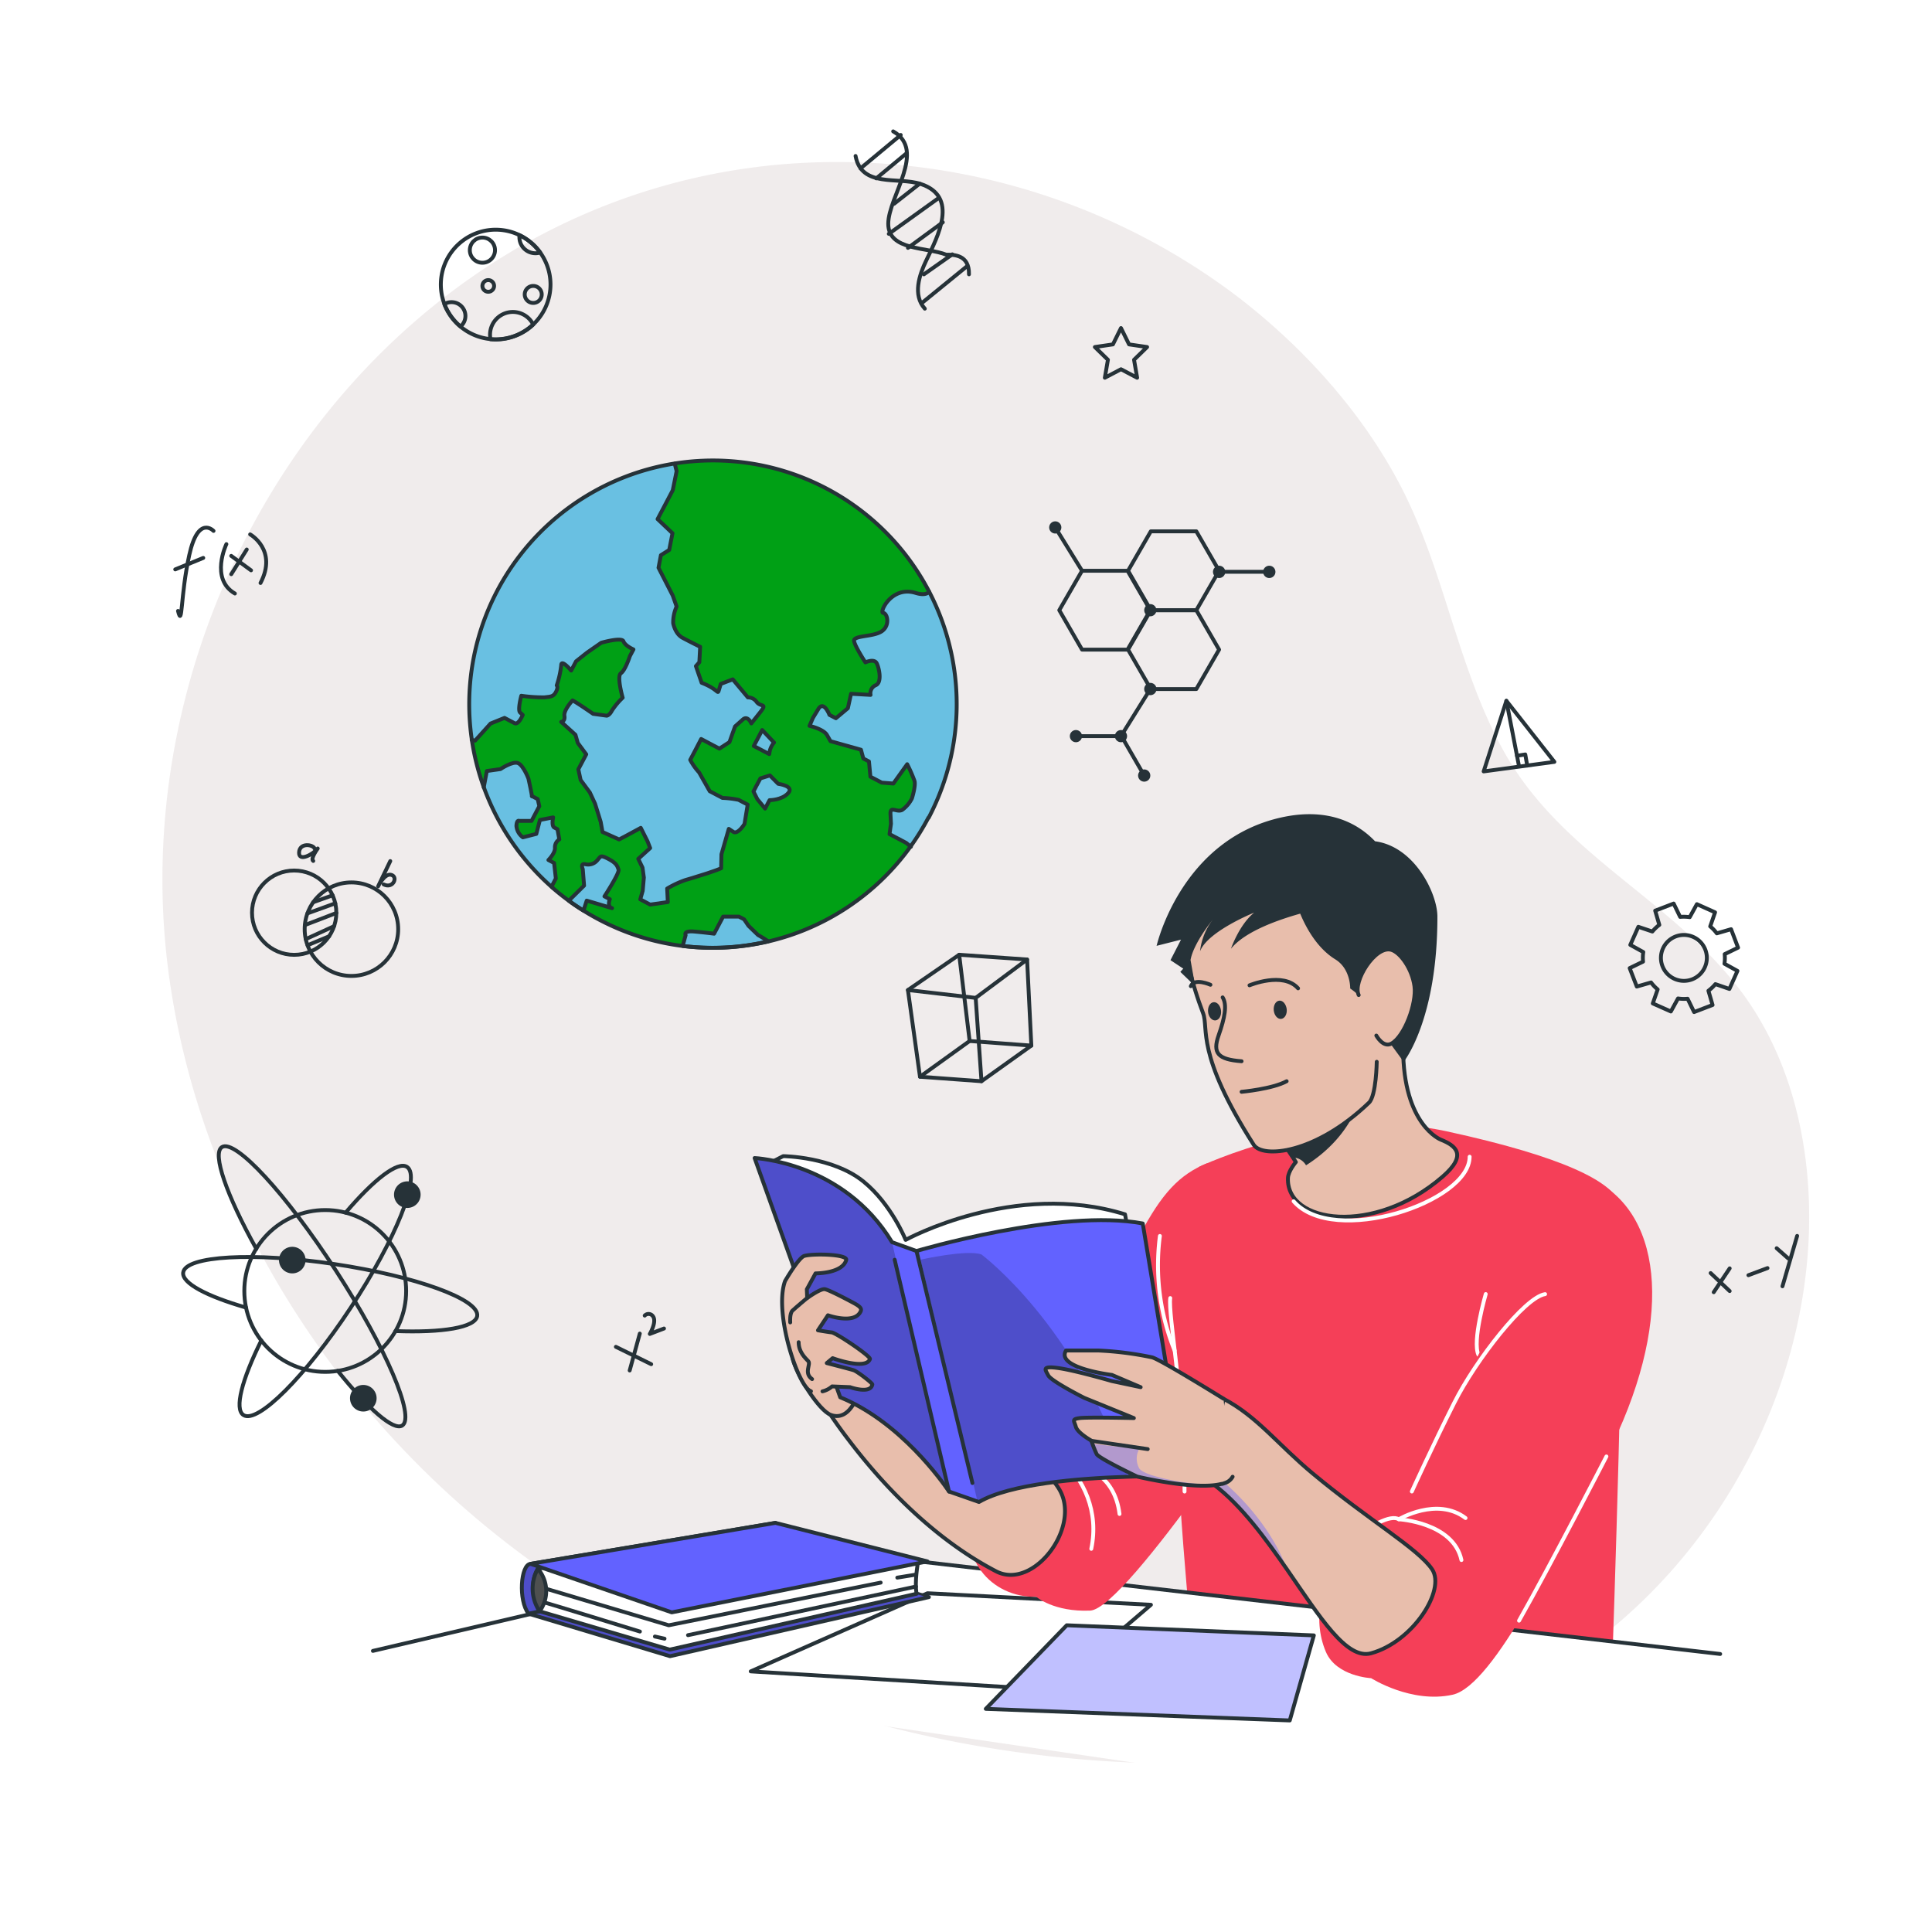 <svg class="animated" id="learning" xmlns="http://www.w3.org/2000/svg"
    xmlns:xlink="http://www.w3.org/1999/xlink" viewBox="0 0 500 500" version="1.1" xmlns:svgjs="http://svgjs.com/svgjs">
    <style>
        svg#learning:not(.animated) .animable {
            opacity: 0;
        }

        svg#learning.animated #Elements {
            animation: 3s Infinite linear floating;
            animation-delay: 0s;
        }

        svg#learning.animated #Earth {
            animation: 1.5s Infinite linear wind;
            animation-delay: 0s;
        }

        #learning{
            --color-white: #FFFFFF;
            --color-bg: #b6a4a4;
            --color-primary: #6262ff;
            --color-accent: #fab245;
            --color-black: rgb(38, 50, 56);
            --color-floor: rgb(38, 50, 56);
            --color-water: #74c3f8;
            --color-skin: #E8BEAC;
            --color-earth: #00a015;
            --color-tshirt: #f53f58;
        }
    </style>
    <g id="background-simple" class="animable" style="transform-origin: 255.124px 250.609px;">
        <g id="el3m8sbwo7jpu">
            <path
                d="M63.69,139.16C90.4,87.32,140,48.1,201.75,42.58A171.52,171.52,0,0,1,320.48,76.93c16.86,13,31.84,29.55,41.79,48.44,11.42,21.7,14.75,46.72,26.5,68.32,14.61,26.85,42.05,37.93,60.48,61.13,15.17,19.11,20.38,44.72,18.64,69.06-3.18,44.43-29.21,86.61-67.5,109.38-32.37,19.25-71.39,24.56-109,22.81-58-2.69-115.74-21.82-161.42-57.65s-78.51-88.8-86.29-146.33C38.39,213,46.08,173.33,63.69,139.16Z"
                style="fill:#b6a4a4; opacity: 0.2; transform-origin: 255.124px 249.158px;" class="animable">
            </path>
        </g>
    </g>
    <g id="Elements" class="animable" style="transform-origin: 256.42px 201.572px;">
        <path d="M46.07,158.11c1.18,4.68.6-3.93,2.91-14.45s6.28-6.26,6.28-6.26"
            style="fill: none; stroke: rgb(38, 50, 56); stroke-linecap: round; stroke-linejoin: round; transform-origin: 50.665px 147.982px;"
            id="eldwu7i0dww65" class="animable"></path>
        <line x1="45.35" y1="147.36" x2="52.6" y2="144.39"
            style="fill: none; stroke: rgb(38, 50, 56); stroke-linecap: round; stroke-linejoin: round; transform-origin: 48.975px 145.875px;"
            id="el4ri05o2fasa" class="animable"></line>
        <path d="M58.59,140.82s-4.33,9,2.2,12.78"
            style="fill: none; stroke: rgb(38, 50, 56); stroke-linecap: round; stroke-linejoin: round; transform-origin: 58.986px 147.21px;"
            id="eleuxgjz3v1e8" class="animable"></path>
        <path d="M64.74,138.3s7.16,4,2.68,12.58"
            style="fill: none; stroke: rgb(38, 50, 56); stroke-linecap: round; stroke-linejoin: round; transform-origin: 66.817px 144.59px;"
            id="eldlhuxxaria7" class="animable"></path>
        <line x1="59.84" y1="143.86" x2="64.97" y2="147.6"
            style="fill: none; stroke: rgb(38, 50, 56); stroke-linecap: round; stroke-linejoin: round; transform-origin: 62.405px 145.73px;"
            id="el4w0gx157gr" class="animable"></line>
        <line x1="63.86" y1="142.21" x2="59.85" y2="148.6"
            style="fill: none; stroke: rgb(38, 50, 56); stroke-linecap: round; stroke-linejoin: round; transform-origin: 61.855px 145.405px;"
            id="elmp2h3yk50qi" class="animable"></line>
        <g id="elp6bf0zo6e">
            <circle cx="76.13" cy="236.2" r="10.91"
                style="fill: none; stroke: rgb(38, 50, 56); stroke-linecap: round; stroke-linejoin: round; transform-origin: 76.13px 236.2px; transform: rotate(-80.68deg);"
                class="animable"></circle>
        </g>
        <g id="elmcqem0oi6ol">
            <circle cx="90.95" cy="240.47" r="12.1"
                style="fill: none; stroke: rgb(38, 50, 56); stroke-linecap: round; stroke-linejoin: round; transform-origin: 90.95px 240.47px; transform: rotate(-11.59deg);"
                class="animable"></circle>
        </g>
        <line x1="86.07" y1="231.71" x2="81.05" y2="233.5"
            style="fill: none; stroke: rgb(38, 50, 56); stroke-linecap: round; stroke-linejoin: round; transform-origin: 83.56px 232.605px;"
            id="el2kvjt5ifdc8" class="animable"></line>
        <line x1="86.77" y1="233.78" x2="79.55" y2="236.39"
            style="fill: none; stroke: rgb(38, 50, 56); stroke-linecap: round; stroke-linejoin: round; transform-origin: 83.16px 235.085px;"
            id="elneimyr9al0g" class="animable"></line>
        <line x1="87.04" y1="236.28" x2="78.98" y2="239.38"
            style="fill: none; stroke: rgb(38, 50, 56); stroke-linecap: round; stroke-linejoin: round; transform-origin: 83.01px 237.83px;"
            id="eldolo7teofpw" class="animable"></line>
        <line x1="86.47" y1="239.69" x2="79.12" y2="243.05"
            style="fill: none; stroke: rgb(38, 50, 56); stroke-linecap: round; stroke-linejoin: round; transform-origin: 82.795px 241.37px;"
            id="elyggw2gem8vr" class="animable"></line>
        <line x1="85.17" y1="242.31" x2="79.59" y2="244.63"
            style="fill: none; stroke: rgb(38, 50, 56); stroke-linecap: round; stroke-linejoin: round; transform-origin: 82.38px 243.47px;"
            id="eloxhnbdbwqhi" class="animable"></line>
        <path d="M81.4,219.59c-.31-1-3.85-1.62-4,1s3.73.44,4.83-1c0,0-2,2.69-1.16,3.22"
            style="fill: none; stroke: rgb(38, 50, 56); stroke-linecap: round; stroke-linejoin: round; transform-origin: 79.813px 220.769px;"
            id="el1a9nw4ijgyx" class="animable"></path>
        <path d="M101,222.85l-3.14,6.53s1.57-3.27,3.25-3c2.07.37.69,3.76-1.81,2.51"
            style="fill: none; stroke: rgb(38, 50, 56); stroke-linecap: round; stroke-linejoin: round; transform-origin: 99.988px 226.115px;"
            id="elm1xyyifwu1p" class="animable"></path>
        <line x1="442.71" y1="329.47" x2="447.64" y2="334.13"
            style="fill: none; stroke: rgb(38, 50, 56); stroke-linecap: round; stroke-linejoin: round; transform-origin: 445.175px 331.8px;"
            id="elg3ylq5oet4w" class="animable"></line>
        <line x1="447.64" y1="328.25" x2="443.51" y2="334.42"
            style="fill: none; stroke: rgb(38, 50, 56); stroke-linecap: round; stroke-linejoin: round; transform-origin: 445.575px 331.335px;"
            id="elf36bvntp4fp" class="animable"></line>
        <line x1="452.49" y1="330.02" x2="457.43" y2="328.18"
            style="fill: none; stroke: rgb(38, 50, 56); stroke-linecap: round; stroke-linejoin: round; transform-origin: 454.96px 329.1px;"
            id="eljnoljz4ds8r" class="animable"></line>
        <line x1="459.8" y1="323.04" x2="462.8" y2="325.69"
            style="fill: none; stroke: rgb(38, 50, 56); stroke-linecap: round; stroke-linejoin: round; transform-origin: 461.3px 324.365px;"
            id="elxa17eq5nxss" class="animable"></line>
        <line x1="465.1" y1="319.85" x2="461.3" y2="332.89"
            style="fill: none; stroke: rgb(38, 50, 56); stroke-linecap: round; stroke-linejoin: round; transform-origin: 463.2px 326.37px;"
            id="el2uru46zo84o" class="animable"></line>
        <polygon
            points="234.97 256.22 248.24 247.09 265.81 248.32 266.91 270.6 254.01 279.82 238.09 278.66 234.97 256.22"
            style="fill: none; stroke: rgb(38, 50, 56); stroke-linecap: round; stroke-linejoin: round; transform-origin: 250.94px 263.455px;"
            id="el0nhq4x0ovr2r" class="animable"></polygon>
        <polyline points="238.09 278.66 250.94 269.41 266.91 270.6"
            style="fill: none; stroke: rgb(38, 50, 56); stroke-linecap: round; stroke-linejoin: round; transform-origin: 252.5px 274.035px;"
            id="elhcsv6a912pi" class="animable"></polyline>
        <line x1="250.94" y1="269.41" x2="248.24" y2="247.09"
            style="fill: none; stroke: rgb(38, 50, 56); stroke-linecap: round; stroke-linejoin: round; transform-origin: 249.59px 258.25px;"
            id="eleh6r1yf8j9r" class="animable"></line>
        <polyline points="234.97 256.22 252.5 258.25 265.81 248.32"
            style="fill: none; stroke: rgb(38, 50, 56); stroke-linecap: round; stroke-linejoin: round; transform-origin: 250.39px 253.285px;"
            id="elesbz7tbu5dc" class="animable"></polyline>
        <line x1="252.5" y1="258.25" x2="254.01" y2="279.82"
            style="fill: none; stroke: rgb(38, 50, 56); stroke-linecap: round; stroke-linejoin: round; transform-origin: 253.255px 269.035px;"
            id="eluimrvby6ri" class="animable"></line>
        <polygon points="389.85 181.37 383.97 199.64 402.27 197.17 389.85 181.37"
            style="fill: none; stroke: rgb(38, 50, 56); stroke-linecap: round; stroke-linejoin: round; transform-origin: 393.12px 190.505px;"
            id="elkycrhno0i1h" class="animable"></polygon>
        <line x1="389.85" y1="181.37" x2="393.12" y2="198.3"
            style="fill: none; stroke: rgb(38, 50, 56); stroke-linecap: round; stroke-linejoin: round; transform-origin: 391.485px 189.835px;"
            id="el7706w7ml00v" class="animable"></line>
        <polyline points="392.6 195.59 394.74 195.25 395.24 198.12"
            style="fill: none; stroke: rgb(38, 50, 56); stroke-linecap: round; stroke-linejoin: round; transform-origin: 393.92px 196.685px;"
            id="elhi4915kyyjm" class="animable"></polyline>
        <line x1="159.39" y1="348.56" x2="168.53" y2="353.05"
            style="fill: none; stroke: rgb(38, 50, 56); stroke-linecap: round; stroke-linejoin: round; transform-origin: 163.96px 350.805px;"
            id="el1aqmz51dhvih" class="animable"></line>
        <line x1="165.58" y1="345.13" x2="162.96" y2="354.68"
            style="fill: none; stroke: rgb(38, 50, 56); stroke-linecap: round; stroke-linejoin: round; transform-origin: 164.27px 349.905px;"
            id="elmxr26wzx5n" class="animable"></line>
        <path d="M166.85,340.47a1.38,1.38,0,0,1,2.2.29c.92,1.44-.88,4.46-.88,4.46l3.67-1.4"
            style="fill: none; stroke: rgb(38, 50, 56); stroke-linecap: round; stroke-linejoin: round; transform-origin: 169.345px 342.634px;"
            id="elm8e1sl0xrd" class="animable"></path>
        <path d="M231.15,34c8.73,4.91-1.27,16.91-1.27,23.91s10,6,15,8c2,0,6,0,5.89,5.08"
            style="fill: none; stroke: rgb(38, 50, 56); stroke-linecap: round; stroke-linejoin: round; transform-origin: 240.326px 52.495px;"
            id="ela7vyn6oftug" class="animable"></path>
        <path d="M221.42,40.37c1.52,8.27,11,5.34,16.82,7.23,10,3.25,4.45,13.57,1.47,19.81-1.79,3.72-3.57,8.94-.37,12.47"
            style="fill: none; stroke: rgb(38, 50, 56); stroke-linecap: round; stroke-linejoin: round; transform-origin: 232.688px 60.125px;"
            id="ely5zmc75iide" class="animable"></path>
        <line x1="222.7" y1="43.58" x2="233.11" y2="34.93"
            style="fill: none; stroke: rgb(38, 50, 56); stroke-linecap: round; stroke-linejoin: round; transform-origin: 227.905px 39.255px;"
            id="elmn2dfckzdub" class="animable"></line>
        <line x1="226.78" y1="46.16" x2="234.62" y2="39.66"
            style="fill: none; stroke: rgb(38, 50, 56); stroke-linecap: round; stroke-linejoin: round; transform-origin: 230.7px 42.91px;"
            id="elttu0cxlk0k" class="animable"></line>
        <line x1="231.39" y1="52.74" x2="238.01" y2="47.54"
            style="fill: none; stroke: rgb(38, 50, 56); stroke-linecap: round; stroke-linejoin: round; transform-origin: 234.7px 50.14px;"
            id="el9bse9wo1eyo" class="animable"></line>
        <line x1="230.02" y1="60.52" x2="242.96" y2="51.22"
            style="fill: none; stroke: rgb(38, 50, 56); stroke-linecap: round; stroke-linejoin: round; transform-origin: 236.49px 55.87px;"
            id="ellndxgpq7q3" class="animable"></line>
        <line x1="234.98" y1="64.15" x2="244" y2="57.53"
            style="fill: none; stroke: rgb(38, 50, 56); stroke-linecap: round; stroke-linejoin: round; transform-origin: 239.49px 60.84px;"
            id="el50lez2whp53" class="animable"></line>
        <line x1="238.82" y1="78.22" x2="250.09" y2="69.04"
            style="fill: none; stroke: rgb(38, 50, 56); stroke-linecap: round; stroke-linejoin: round; transform-origin: 244.455px 73.63px;"
            id="el2egmx1oxvlw" class="animable"></line>
        <line x1="239.1" y1="71" x2="246.45" y2="65.83"
            style="fill: none; stroke: rgb(38, 50, 56); stroke-linecap: round; stroke-linejoin: round; transform-origin: 242.775px 68.415px;"
            id="elp7hwte5dh2" class="animable"></line>
        <g id="el3j0n0f8dxd8">
            <circle cx="84.17" cy="334.1" r="20.94"
                style="fill: none; stroke: rgb(38, 50, 56); stroke-linecap: round; stroke-linejoin: round; transform-origin: 84.17px 334.1px; transform: rotate(-21.8deg);"
                class="animable"></circle>
        </g>
        <path
            d="M89.44,313.84c7.3-8.57,13.51-13.42,15.9-11.84,3.64,2.39-2.89,18.71-14.58,36.44S66.64,368.61,63,366.21c-2.4-1.57-.38-9.19,4.62-19.28"
            style="fill: none; stroke: rgb(38, 50, 56); stroke-linecap: round; stroke-linejoin: round; transform-origin: 84.17px 334.105px;"
            id="el1ysq0nm0j8t" class="animable"></path>
        <path
            d="M63.68,338.4c-10.18-2.93-16.68-6.35-16.27-9.08C48,325,65.59,324,86.6,327.15s37.53,9.12,36.9,13.42c-.45,3-9,4.37-21.15,3.91"
            style="fill: none; stroke: rgb(38, 50, 56); stroke-linecap: round; stroke-linejoin: round; transform-origin: 85.455px 334.938px;"
            id="elcpnyfzdzepg" class="animable"></path>
        <path
            d="M66.35,323.23c-7.68-13.86-11.52-24.67-8.92-26.36,3.42-2.21,16.64,12.13,29.53,32s20.56,37.83,17.15,40.05c-2.26,1.46-8.81-4.32-16.72-14.16"
            style="fill: none; stroke: rgb(38, 50, 56); stroke-linecap: round; stroke-linejoin: round; transform-origin: 80.77px 332.895px;"
            id="eljncyf9ex1m" class="animable"></path>
        <path d="M108.29,311.06a3.44,3.44,0,1,1-1-4.77A3.44,3.44,0,0,1,108.29,311.06Z"
            style="fill: rgb(38, 50, 56); transform-origin: 105.414px 309.173px;" id="elthb8mnsp42k" class="animable">
        </path>
        <path d="M96.9,363.75a3.44,3.44,0,1,1-1-4.77A3.44,3.44,0,0,1,96.9,363.75Z"
            style="fill: rgb(38, 50, 56); transform-origin: 94.024px 361.863px;" id="el5efdwavogxb" class="animable">
        </path>
        <path d="M78.52,328a3.44,3.44,0,1,1-1-4.77A3.45,3.45,0,0,1,78.52,328Z"
            style="fill: rgb(38, 50, 56); transform-origin: 75.642px 326.113px;" id="elk6cz8i0740r" class="animable">
        </path>
        <polygon
            points="297.83 178.32 309.61 178.32 315.5 168.12 309.61 157.92 297.83 157.92 291.94 168.12 297.83 178.32"
            style="fill: none; stroke: rgb(38, 50, 56); stroke-linecap: round; stroke-linejoin: round; transform-origin: 303.72px 168.12px;"
            id="elcg4cmb5ll6i" class="animable"></polygon>
        <polyline points="296.12 200.71 290.23 190.51 278.45 190.51"
            style="fill: none; stroke: rgb(38, 50, 56); stroke-linecap: round; stroke-linejoin: round; transform-origin: 287.285px 195.61px;"
            id="elj7y13za85go" class="animable"></polyline>
        <polygon
            points="280.03 168.12 291.81 168.12 297.7 157.92 291.81 147.71 280.03 147.71 274.14 157.92 280.03 168.12"
            style="fill: none; stroke: rgb(38, 50, 56); stroke-linecap: round; stroke-linejoin: round; transform-origin: 285.92px 157.915px;"
            id="el7ki6wpd9rbi" class="animable"></polygon>
        <polygon
            points="297.83 157.92 309.61 157.92 315.5 147.71 309.61 137.51 297.83 137.51 291.94 147.71 297.83 157.92"
            style="fill: none; stroke: rgb(38, 50, 56); stroke-linecap: round; stroke-linejoin: round; transform-origin: 303.72px 147.715px;"
            id="eltjlzspddgna" class="animable"></polygon>
        <circle cx="297.7" cy="157.92" r="1.58" style="fill: rgb(38, 50, 56); transform-origin: 297.7px 157.92px;"
            id="eljv2k4fqv5id" class="animable"></circle>
        <circle cx="273.1" cy="136.5" r="1.58" style="fill: rgb(38, 50, 56); transform-origin: 273.1px 136.5px;"
            id="el7sturzwuk1s" class="animable"></circle>
        <path d="M294.54,200.71a1.58,1.58,0,1,1,1.58,1.58A1.58,1.58,0,0,1,294.54,200.71Z"
            style="fill: rgb(38, 50, 56); transform-origin: 296.12px 200.71px;" id="elv8onnuewuq" class="animable">
        </path>
        <circle cx="278.45" cy="190.51" r="1.58" style="fill: rgb(38, 50, 56); transform-origin: 278.45px 190.51px;"
            id="elce4huo41ddo" class="animable"></circle>
        <path d="M326.9,148a1.59,1.59,0,1,1,1.58,1.59A1.58,1.58,0,0,1,326.9,148Z"
            style="fill: rgb(38, 50, 56); transform-origin: 328.49px 148px;" id="elq92a9uf96lf" class="animable"></path>
        <circle cx="290.11" cy="190.51" r="1.58" style="fill: rgb(38, 50, 56); transform-origin: 290.11px 190.51px;"
            id="elt0ltkcxvrs" class="animable"></circle>
        <path d="M313.92,148a1.59,1.59,0,1,1,1.59,1.59A1.59,1.59,0,0,1,313.92,148Z"
            style="fill: rgb(38, 50, 56); transform-origin: 315.51px 148px;" id="elcwe7genkber" class="animable"></path>
        <path d="M296.12,178.33a1.59,1.59,0,1,1,1.58,1.58A1.59,1.59,0,0,1,296.12,178.33Z"
            style="fill: rgb(38, 50, 56); transform-origin: 297.71px 178.32px;" id="elhuc1whu5g0n" class="animable">
        </path>
        <line x1="315.51" y1="147.98" x2="328.48" y2="147.98"
            style="fill: none; stroke: rgb(38, 50, 56); stroke-linecap: round; stroke-linejoin: round; transform-origin: 321.995px 147.98px;"
            id="el6ozeuzzlbwp" class="animable"></line>
        <line x1="297.7" y1="178.33" x2="290.11" y2="190.51"
            style="fill: none; stroke: rgb(38, 50, 56); stroke-linecap: round; stroke-linejoin: round; transform-origin: 293.905px 184.42px;"
            id="elxs88isq03yk" class="animable"></line>
        <line x1="280.03" y1="147.71" x2="273.1" y2="136.5"
            style="fill: none; stroke: rgb(38, 50, 56); stroke-linecap: round; stroke-linejoin: round; transform-origin: 276.565px 142.105px;"
            id="el4g71pnnst4k" class="animable"></line>
       
        <polygon
            points="290.11 84.9 292.2 89.13 296.87 89.81 293.49 93.11 294.29 97.76 290.11 95.56 285.93 97.76 286.73 93.11 283.35 89.81 288.02 89.13 290.11 84.9"
            style="fill: none; stroke: rgb(38, 50, 56); stroke-linecap: round; stroke-linejoin: round; transform-origin: 290.11px 91.33px;"
            id="el97pmy2hm7b4" class="animable"></polygon>
        <path d="M142.47,73.63a14.2,14.2,0,0,1-14.18,14.19q-.69,0-1.35-.06a14.19,14.19,0,1,1,15.53-14.13Z"
            style="fill: none; stroke: rgb(38, 50, 56); stroke-linecap: round; stroke-linejoin: round; transform-origin: 128.28px 73.632px;"
            id="elpxtnwjb0ey" class="animable"></path>
        <path d="M140.2,76.19A2.2,2.2,0,1,1,138,74,2.2,2.2,0,0,1,140.2,76.19Z"
            style="fill: none; stroke: rgb(38, 50, 56); stroke-linecap: round; stroke-linejoin: round; transform-origin: 138px 76.2px;"
            id="el1xrc5rg01fsj" class="animable"></path>
        <path
            d="M120.45,81.77a3.54,3.54,0,0,1-1.28,2.73A14.06,14.06,0,0,1,115,78.71a3.45,3.45,0,0,1,1.83-.51A3.57,3.57,0,0,1,120.45,81.77Z"
            style="fill: none; stroke: rgb(38, 50, 56); stroke-linecap: round; stroke-linejoin: round; transform-origin: 117.725px 81.35px;"
            id="elqmfakakpqrj" class="animable"></path>
        <path d="M138,84a14.09,14.09,0,0,1-9.71,3.86q-.69,0-1.35-.06a5.66,5.66,0,0,1-.12-1.17A5.9,5.9,0,0,1,138,84Z"
            style="fill: none; stroke: rgb(38, 50, 56); stroke-linecap: round; stroke-linejoin: round; transform-origin: 132.41px 84.296px;"
            id="el3bzjip5a5hd" class="animable"></path>
        <circle cx="124.85" cy="64.74" r="3.26"
            style="fill: none; stroke: rgb(38, 50, 56); stroke-linecap: round; stroke-linejoin: round; transform-origin: 124.85px 64.74px;"
            id="elp5damfbqvoj" class="animable"></circle>
        <path d="M127.87,74a1.51,1.51,0,1,1-1.51-1.51A1.51,1.51,0,0,1,127.87,74Z"
            style="fill: none; stroke: rgb(38, 50, 56); stroke-linecap: round; stroke-linejoin: round; transform-origin: 126.36px 74px;"
            id="el7v1dn0y1hkt" class="animable"></path>
        <path
            d="M139.8,65.35a3.82,3.82,0,0,1-1.23.19,4.15,4.15,0,0,1-4.15-4.16,4.41,4.41,0,0,1,0-.52A14.13,14.13,0,0,1,139.8,65.35Z"
            style="fill: none; stroke: rgb(38, 50, 56); stroke-linecap: round; stroke-linejoin: round; transform-origin: 137.106px 63.2px;"
            id="elole8n45a17t" class="animable"></path>
        <path 
            d="M447.57,255.94l2.08-4.67-3.36-1.86a10.31,10.31,0,0,0,.06-2.48l3.46-1.68L448,240.48l-3.69,1.07a10,10,0,0,0-1.71-1.8l1.26-3.64L439.15,234l-1.85,3.36a10.87,10.87,0,0,0-2.48-.07l-1.68-3.45-4.78,1.84,1.07,3.68a10.83,10.83,0,0,0-1.8,1.72L424,239.86l-2.08,4.67,3.36,1.86a10.31,10.31,0,0,0-.06,2.48l-3.46,1.68,1.84,4.77,3.69-1.06a10.38,10.38,0,0,0,1.71,1.8l-1.26,3.63,4.68,2.08,1.85-3.37a10.33,10.33,0,0,0,2.48.07l1.68,3.45,4.78-1.83-1.07-3.69a10.77,10.77,0,0,0,1.8-1.71Zm-14.2-2.61a5.94,5.94,0,1,1,7.84-3A5.93,5.93,0,0,1,433.37,253.33Z"
            style="fill: none; stroke: rgb(38, 50, 56); stroke-linecap: round; stroke-linejoin: round; transform-origin: 435.785px 247.88px;"
            id="elnsb37lpsmqd" class="animable"></path>
    </g>
    <g id="Earth" class="animable" style="transform-origin: 184.448px 182.238px;">
        <path
            d="M240.27,211.61a64.17,64.17,0,0,1-4.63,7.48A63,63,0,0,1,155.05,238c-1.39-.73-2.75-1.51-4.05-2.33s-2.57-1.66-3.79-2.56c-1.48-1.07-2.9-2.21-4.26-3.4l0,0a1.65,1.65,0,0,1-.24-.22l0,0a63.08,63.08,0,1,1,97.61-17.83Z"
            style="fill: #00a015; transform-origin: 184.515px 182.238px;" id="elgg1fgaaxch4" class="animable">
        </path>
        <g style="clip-path: url(&quot;#clip-path&quot;); transform-origin: 184.421px 182.587px;"
            id="elydpi0xp2gvk" class="animable">
            <g id="eliu0oheugb3i">
                <g style="opacity: 0.9; transform-origin: 184.421px 182.587px;" class="animable">
                    <path
                        d="M240.27,211.61a64.17,64.17,0,0,1-4.63,7.48l-1.22-1-2.1-1.11-2.21-1.16.37-2.67-.12-2.41c-.13-2.41,1.61-.44,3-1.17a8.09,8.09,0,0,0,2.55-3s1-3.21.67-4.5a36.41,36.41,0,0,0-1.9-4.34l-3.58,5-3-.23L225.26,201l-.37-3.95-1.46-.76-.61-2.27-7.89-2.21-.9-1.58c-.9-1.58-4.53-2.39-4.53-2.39l.89-2.06,1.4-2.3c1.41-2.3,2.87,1.52,2.87,1.52l1.67.87,3.1-2.6.82-3.73,5.05.29a2.25,2.25,0,0,1,1.32-2.5c1.68-.66.94-4.31.3-5.66s-3-.26-3-.26-2.57-3.91-2.92-5.47,4.9-1,7.15-2.57,1.48-4.69.38-4.76,2.15-7.1,8.4-5.17c1.74.54,2.84.35,3.52-.25A63,63,0,0,1,240.27,211.61Z"
                        style="fill: #74c3f8; transform-origin: 228.521px 186.097px;" id="el307cfz0de1w"
                        class="animable"></path>
                    <path
                        d="M196.54,184.56l-2.14,2.69s-.91-2.17-2.21-1l-2,1.78-1.45,4.06-2.6,1.68-1.59-.83-1.5-.8-1.63-.86-1.56,3-1.27,2.4a15.32,15.32,0,0,0,2.29,3.25l2.76,4.87L187,206.5a25.56,25.56,0,0,1,4.17.5l2.31,1.21-.82,5s-1.74,2.83-2.9,2.05l-1.17-.77-1.9,6.58-.08,3.62s-1.13.47-2.27.85-.42.18-2.81.92-2.2.71-4.14,1.26a26.13,26.13,0,0,0-4.75,2.22l.17,3.48-4.57.67-2.56-1.36.63-2.2.3-3.44-.35-2.57-1.1-2.27,3.08-2.79-.68-1.75-1.75-3.48-3.7,2-1.9,1-4.3-1.93-.47-2.61L154,208l-1.34-2.92-2.38-3.22-.6-2.77,1.34-2.54.71-1.34-2.19-2.95-.6-2.1-3.69-3.35s1.07-.07.83-1.56,2.11-4,2.11-4c1.33.7,5.32,3.48,5.32,3.48l3.49.48s.7,0,1.38-1.32a18.69,18.69,0,0,1,2.78-3.33s-1.61-5.59-.46-6.34,2.32-4.41,2.32-4.41l.92-1.75s-2.17-.95-2.58-2.1-5.76.38-5.76.38l-3.69,2.56L149,171.15l-1.26,2.39s-2.57-3.09-2.58-1.36a24.54,24.54,0,0,1-1.16,5.21s.53.28-.17,1.62-1.46,1.27-3,1.46a38.45,38.45,0,0,1-6-.41s-1,3.7-.31,4.34l.68.62s-1.07,2.69-2.13,2.13l-2.58-1.36-3.61,1.46-4,4.42-.89-.18a63.08,63.08,0,0,1,52.49-71.6c.23,1,.48,1.94.48,1.94l-1,4.94-1.28,2.44-1.1,2.09-1.55,2.94L174,137.9l-.85,4.33L171,143.58l-.62,3.25,3.69,7.21,1,2.83a9.91,9.91,0,0,0-.89,4.32s.45,2.7,2.42,3.77,4.56,2.33,4.56,2.33l-.21,4-.89,1,1.48,4.31c4.51,1.77,4.08,3.25,4.51,1.77l.44-1.47,3.07-1.11,3.91,4.67a2.71,2.71,0,0,1,2.3,1.22C196.91,183.12,198.69,181.87,196.54,184.56Z"
                        style="fill: #74c3f8; transform-origin: 159.425px 176.99px;" id="el8whxf2excz2"
                        class="animable"></path>
                    <path
                        d="M143.54,219.39c.11,1.42-1.69,3.2-1.69,3.2l1.47.77.45,4-1.11,2.12a62.82,62.82,0,0,1-17.45-25.62l.8-4.24,3.53-.5s3.16-2.1,4.56-1.54,2.68,4,2.68,4,1,4.64.87,4.55h0l-.06,0,.08,0,1.44.76.41,1.83-2,3.8h-3.22s-.64-.34-.7,1.33a4.06,4.06,0,0,0,1.67,2.93l3.48-.89.93-3.6,3.42-.67s-.49,2.21.31,2.63l.81.43.48,2.64A2.37,2.37,0,0,0,143.54,219.39Z"
                        style="fill: #74c3f8; transform-origin: 134.955px 213.483px;" id="el17z8ifss4so"
                        class="animable"></path>
                    <path
                        d="M160.08,225.05c-.31-.86-.44-1.61-2.57-2.73s-2-.72-2.84.21a3.07,3.07,0,0,1-3.18,1.13c-1.4-.31-.67,1.27-.67,1.27l.34,4.27-3.95,3.9q1.83,1.35,3.79,2.56l.84-2.58L158.4,235c-1.39-.41-.57-2.31-.57-2.31l-1.4-.74S160.39,225.89,160.08,225.05Z"
                        style="fill: #74c3f8; transform-origin: 153.654px 228.65px;" id="eleu9ufpocmsi"
                        class="animable"></path>
                    <path
                        d="M201.4,202.85l-2.15-2.17-2.46.77-1,2-.75,1.44,1,2,2,2.43,1.14-2.18s3.17,0,4.83-1.83S201.4,202.85,201.4,202.85Z"
                        style="fill: #74c3f8; transform-origin: 199.717px 205px;" id="elelnydvlxv8h"
                        class="animable"></path>
                    <path d="M195.08,193.06l4,2.1.16-.94a5.43,5.43,0,0,1,1.08-2.05l-3.06-3.24Z"
                        style="fill: #74c3f8; transform-origin: 197.7px 192.045px;" id="elssjjhv8ru9"
                        class="animable"></path>
                    <path
                        d="M193.72,239.61l-1.15-1.69-1.34-.7h-4.09l-2.33,4.42s-2.23-.3-5.16-.56-2.21.95-2.21.95l-.76,2.78a63.24,63.24,0,0,0,22.14-1.19A28,28,0,0,0,196.2,242Z"
                        style="fill: #74c3f8; transform-origin: 187.75px 241.252px;" id="elxqlxokhdwfo"
                        class="animable"></path>
                </g>
            </g>
        </g>
        <path
            d="M240.27,211.61a64.17,64.17,0,0,1-4.63,7.48A63,63,0,0,1,155.05,238c-1.39-.73-2.75-1.51-4.05-2.33s-2.57-1.66-3.79-2.56c-1.48-1.07-2.9-2.21-4.26-3.4l0,0a1.65,1.65,0,0,1-.24-.22l0,0a63.08,63.08,0,1,1,97.61-17.83Z"
            style="fill: none; stroke: rgb(38, 50, 56); stroke-linecap: round; stroke-linejoin: round; transform-origin: 184.515px 182.238px;"
            id="el4cpqitjrm8m" class="animable"></path>
        <path
            d="M198.82,243.62a63.24,63.24,0,0,1-22.14,1.19l.76-2.78s-.72-1.21,2.21-.95,5.16.56,5.16.56l2.33-4.42h4.09l1.34.7,1.15,1.69L196.2,242A28,28,0,0,1,198.82,243.62Z"
            style="fill: none; stroke: rgb(38, 50, 56); stroke-linecap: round; stroke-linejoin: round; transform-origin: 187.75px 241.252px;"
            id="el63ayxn3nre" class="animable"></path>
        <path
            d="M240.49,153.2c-.68.6-1.78.79-3.52.25-6.25-1.93-9.49,5.09-8.4,5.17s1.86,3.24-.38,4.76-7.5,1-7.15,2.57,2.92,5.47,2.92,5.47,2.3-1.08,2.95.26,1.39,5-.29,5.66a2.25,2.25,0,0,0-1.32,2.5l-5.05-.29-.82,3.73-3.1,2.6-1.67-.87s-1.46-3.82-2.87-1.52l-1.4,2.3-.89,2.06s3.63.81,4.53,2.39l.9,1.58,7.89,2.21.61,2.27,1.46.76.37,3.95,2.94,1.54,3,.23,3.58-5a36.41,36.41,0,0,1,1.9,4.34c.35,1.29-.67,4.5-.67,4.5a8.09,8.09,0,0,1-2.55,3c-1.43.73-3.18-1.24-3,1.17l.12,2.41-.37,2.67,2.21,1.16,2.1,1.11,1.22,1"
            style="fill: none; stroke: rgb(38, 50, 56); stroke-linecap: round; stroke-linejoin: round; transform-origin: 224.995px 186.127px;"
            id="elne4uhk3e0q" class="animable"></path>
        <path
            d="M122.07,191.49l.89.18,4-4.42,3.61-1.46,2.58,1.36c1.06.56,2.13-2.13,2.13-2.13l-.68-.62c-.69-.64.31-4.34.31-4.34a38.45,38.45,0,0,0,6,.41c1.58-.19,2.33-.13,3-1.46s.17-1.62.17-1.62a24.54,24.54,0,0,0,1.16-5.21c0-1.73,2.58,1.36,2.58,1.36l1.26-2.39,2.82-2.24,3.69-2.56s5.35-1.54,5.76-.38,2.58,2.1,2.58,2.1l-.92,1.75s-1.18,3.64-2.32,4.41.46,6.34.46,6.34a18.69,18.69,0,0,0-2.78,3.33c-.7,1.34-1.38,1.32-1.38,1.32l-3.49-.48s-4-2.78-5.32-3.48c0,0-2.35,2.51-2.11,4s-.83,1.56-.83,1.56l3.69,3.35.6,2.1,2.19,2.95-.71,1.34-1.34,2.54.6,2.77,2.38,3.22L154,208l1.46,4.71.47,2.61,4.3,1.93,1.9-1,3.7-2,1.75,3.48.68,1.75-3.08,2.79,1.1,2.27.35,2.57-.3,3.44-.63,2.2,2.56,1.36,4.57-.66-.17-3.49a26.13,26.13,0,0,1,4.75-2.22c1.94-.55,1.75-.52,4.14-1.26s1.66-.54,2.81-.92,2.27-.85,2.27-.85l.08-3.62,1.9-6.58,1.17.77c1.16.78,2.9-2.05,2.9-2.05l.82-5L191.14,207a25.56,25.56,0,0,0-4.17-.5l-3.29-1.73-2.76-4.87a15.32,15.32,0,0,1-2.29-3.25l1.27-2.4,1.56-3,1.63.86,1.5.8,1.59.83,2.6-1.68,1.45-4.06,2-1.78c1.3-1.18,2.21,1,2.21,1l2.14-2.69c2.15-2.69.37-1.44-.73-2.82a2.71,2.71,0,0,0-2.3-1.22l-3.91-4.67L186.53,177l-.44,1.47c-.43,1.48,0,0-4.51-1.77l-1.48-4.31.89-1,.21-4s-2.59-1.27-4.56-2.33-2.42-3.77-2.42-3.77a9.91,9.91,0,0,1,.89-4.32l-1-2.83-3.69-7.21.62-3.25,2.15-1.35.85-4.33-3.86-3.66,1.55-2.94,1.1-2.09,1.28-2.44,1-4.94s-.25-.92-.48-1.94"
            style="fill: none; stroke: rgb(38, 50, 56); stroke-linecap: round; stroke-linejoin: round; transform-origin: 159.831px 177.05px;"
            id="el36xbpmj2mnv" class="animable"></path>
        <path
            d="M143,229.7a1.62,1.62,0,0,0-.26-.24l0,0,1.11-2.12-.45-4-1.47-.77s1.8-1.78,1.69-3.2a2.37,2.37,0,0,1,1.13-2.13l-.48-2.64-.81-.43c-.8-.42-.31-2.63-.31-2.63l-3.42.67-.93,3.6-3.48.89a4.06,4.06,0,0,1-1.67-2.93c.06-1.67.7-1.33.7-1.33h3.22l2-3.8-.41-1.83-1.44-.76"
            style="fill: none; stroke: rgb(38, 50, 56); stroke-linecap: round; stroke-linejoin: round; transform-origin: 139.2px 217.875px;"
            id="elumy1w0ug1b7" class="animable"></path>
        <path d="M137.63,206.05h0c.16.09-.87-4.55-.87-4.55s-1.28-3.39-2.68-4-4.56,1.54-4.56,1.54l-3.53.5-.8,4.24"
            style="fill: none; stroke: rgb(38, 50, 56); stroke-linecap: round; stroke-linejoin: round; transform-origin: 131.418px 201.721px;"
            id="el53tia0fhzvu" class="animable"></path>
        <path
            d="M151.84,233.08l-.84,2.58q-2-1.22-3.79-2.56l3.95-3.9-.34-4.27s-.73-1.58.67-1.27a3.07,3.07,0,0,0,3.18-1.13c.82-.93.72-1.33,2.84-.21s2.26,1.87,2.57,2.73-3.65,6.93-3.65,6.93l1.4.74s-.82,1.9.57,2.31Z"
            style="fill: none; stroke: rgb(38, 50, 56); stroke-linecap: round; stroke-linejoin: round; transform-origin: 153.654px 228.65px;"
            id="elxezj93x21ye" class="animable"></path>
        <path
            d="M196.79,201.45l2.46-.77,2.15,2.17s4.25.55,2.59,2.4-4.83,1.83-4.83,1.83L198,209.26l-2-2.43-1-2,.75-1.44Z"
            style="fill: none; stroke: rgb(38, 50, 56); stroke-linecap: round; stroke-linejoin: round; transform-origin: 199.687px 204.97px;"
            id="elonqbav374" class="animable"></path>
        <path d="M200.32,192.17a5.43,5.43,0,0,0-1.08,2.05l-.16.94-4-2.1,2.18-4.13Z"
            style="fill: none; stroke: rgb(38, 50, 56); stroke-linecap: round; stroke-linejoin: round; transform-origin: 197.7px 192.045px;"
            id="elvlnmgynbj" class="animable"></path>
    </g>
    <g id="Character" class="animable" style="transform-origin: 270.845px 340.131px;">
        <path
            d="M417.33,428.05c-5.36,4.46-46.65,32.8-105.57,28.23-3.17-26.82-15.26-137-1.51-154.28,0,0,33.36-15.91,64.09-9.23s42.69,13.08,44.88,18.62C420.88,315.58,418.51,393.6,417.33,428.05Z"
            style="fill: #f53f58; transform-origin: 361.805px 373.954px;" id="elr4zrescrue" class="animable">
        </path>
        <path
            d="M373.32,304.54c-17.7,15.33-40.5,12.09-40,.32.08-1.84,2.05-4.12,2.05-4.12l-.69-1.06-3-4.53c-2.19-3.39-4.93-7.65-6.84-10.75-1.6-2.64,38.29-27.18,38.29-13.07,0,19.88,9.76,23.62,9.76,23.62C376.57,296.43,380,298.77,373.32,304.54Z"
            style="fill: #E8BEAC; stroke: rgb(38, 50, 56); stroke-linecap: round; stroke-linejoin: round; transform-origin: 350.955px 290.938px;"
            id="eltnvjc1ady1i" class="animable"></path>
        <path d="M384.51,334.9s-3.57,12.24-1.88,15.75"
            style="fill: none; stroke: #FFFFFF; stroke-linecap: round; stroke-linejoin: round; transform-origin: 383.343px 342.775px;"
            id="ela16qmh1r35" class="animable"></path>
        <path d="M380.34,299.36c0,11.81-35.23,23.38-45.55,11.53"
            style="fill: none; stroke: #FFFFFF; stroke-linecap: round; stroke-linejoin: round; transform-origin: 357.565px 307.609px;"
            id="elvfaqpjh0uq" class="animable"></path>
        <path
            d="M351.36,285.73S349,294.63,338,301.58a4.12,4.12,0,0,0-2.37-1.87,3.11,3.11,0,0,0-1,0l-3-4.53C337.32,291.08,351.36,285.73,351.36,285.73Z"
            style="fill: rgb(38, 50, 56); transform-origin: 341.495px 293.655px;" id="elf9j420ncz8d" class="animable">
        </path>
        <path
            d="M356.3,274.79s-.12,8.78-2,10.57c-13.95,13.38-27.59,14.44-29.84,10.91-15.15-23.76-11.57-30-13.11-34.07-2.73-7.14-6.08-18.8-4.6-25.86,3.3-15.77,33-28,48.64-12.14,7.5,7.59,9.87,24.06,8.29,37.78"
            style="fill: #E8BEAC; stroke: rgb(38, 50, 56); stroke-linecap: round; stroke-linejoin: round; transform-origin: 335.266px 257.397px;"
            id="el7jphv9nzh0e" class="animable"></path>
        <path d="M313.26,254.86s-4.17-1.87-5.07.36"
            style="fill: none; stroke: rgb(38, 50, 56); stroke-linecap: round; stroke-linejoin: round; transform-origin: 310.725px 254.673px;"
            id="el9t4slv5yinb" class="animable"></path>
        <path d="M323.37,255s8.67-3.63,12.57.78"
            style="fill: none; stroke: rgb(38, 50, 56); stroke-linecap: round; stroke-linejoin: round; transform-origin: 329.655px 254.688px;"
            id="elh27of4lbh9s" class="animable"></path>
        <path d="M333,261.15c.14,1.3-.49,2.43-1.42,2.54s-1.79-.88-1.93-2.18.49-2.44,1.42-2.54S332.82,259.85,333,261.15Z"
            style="fill: rgb(38, 50, 56); transform-origin: 331.325px 261.331px;" id="ellu6wj2ulf" class="animable">
        </path>
        <path d="M316,261.54c.15,1.3-.49,2.44-1.42,2.54s-1.79-.87-1.93-2.17.49-2.44,1.42-2.54S315.84,260.24,316,261.54Z"
            style="fill: rgb(38, 50, 56); transform-origin: 314.326px 261.725px;" id="el9xsuqji9dyi" class="animable">
        </path>
        <path d="M316.42,258.12c1.21,1.95.55,5.28-1.05,9.85s-.19,6.22,5.95,6.68"
            style="fill: #E8BEAC; stroke: rgb(38, 50, 56); stroke-linecap: round; stroke-linejoin: round; transform-origin: 318.041px 266.385px;"
            id="el004rytnbm98vo" class="animable"></path>
        <path d="M321.32,282.56s8-.73,11.66-2.74"
            style="fill: none; stroke: rgb(38, 50, 56); stroke-linecap: round; stroke-linejoin: round; transform-origin: 327.15px 281.19px;"
            id="el345m05mqy1k" class="animable"></path>
        <path
            d="M372,237.22c0-5.94-5.86-18.13-16.14-19.5h0c-5.91-6.18-14.33-8.45-24.55-6.1-23.62,5.42-30.81,28.74-31.84,32.6-.1.36-.15.56-.15.56l6.32-1.6-2.72,5.31,3.31,2.19-.76.84,3.84,3.7-1.2-6.76c.74-4.36,5.76-10.46,5.76-10.46a16.31,16.31,0,0,0-3.3,8.19c2-5.19,14-10,14-10-3.89,3.16-6,9.34-6,9.34,3.7-4.56,12.37-7.51,17.92-9.08,1.87,4.51,4.84,9.22,9.08,11.83,4,2.46,3.86,7.54,3.86,7.54a23.32,23.32,0,0,1,9,12.36l4.84,6.62S372,264.09,372,237.22Z"
            style="fill: rgb(38, 50, 56); transform-origin: 335.66px 242.756px;" id="elcx8h0c0siz" class="animable">
        </path>
        <path
            d="M351.63,257.52c-1.62-3.47,4.26-12.87,8.43-11.71,2.34.66,5.4,4.93,6,9.41s-2.57,13-5.95,14.85c-2.15,1.2-3.92-2.07-3.92-2.07"
            style="fill: #E8BEAC; stroke: rgb(38, 50, 56); stroke-linecap: round; stroke-linejoin: round; transform-origin: 358.744px 258.023px;"
            id="el31lhzgq5co" class="animable"></path>
        <polygon points="96.51 427.25 209.5 400.83 445.18 428.05 384.5 469.55 96.51 427.25"
            style="fill: #FFFFFF; transform-origin: 270.845px 435.19px;" id="elfsapqtu7fg9" class="animable">
        </polygon>
        <polyline points="96.51 427.25 209.5 400.83 445.18 428.05"
            style="fill: #FFFFFF; stroke: rgb(38, 50, 56); stroke-linecap: round; stroke-linejoin: round; transform-origin: 270.845px 414.44px;"
            id="elid3vjgpfpin" class="animable"></polyline>
        <polygon points="194.29 432.55 240.03 412.33 297.86 415.32 272.14 437.31 194.29 432.55"
            style="fill: #FFFFFF; stroke: rgb(38, 50, 56); stroke-linecap: round; stroke-linejoin: round; transform-origin: 246.075px 424.82px;"
            id="el9u96kfvfmn" class="animable"></polygon>
        <path
            d="M312.48,301c-14.67,6-17.83,19.49-42.76,72.8,0,0-11.07,2.27-17,15.72s4,24.07,15.43,23.71c0,0,4.59,4,14,3.59s51-64.05,51-64.05Z"
            style="fill: #f53f58; transform-origin: 292.049px 358.925px;" id="elxw4gxkqqy5" class="animable">
        </path>
        <path d="M274.09,376.93c6.56,5.84,10.33,14.41,8.33,23.91"
            style="fill: none; stroke: #FFFFFF; stroke-linecap: round; stroke-linejoin: round; transform-origin: 278.523px 388.885px;"
            id="elzx2tl6mnazi" class="animable"></path>
        <path d="M280.42,379.74s8.06,1.76,9.31,12.08"
            style="fill: none; stroke: #FFFFFF; stroke-linecap: round; stroke-linejoin: round; transform-origin: 285.075px 385.78px;"
            id="elxzii1m4pni" class="animable"></path>
        <path d="M304,349.54a58.84,58.84,0,0,1-3.82-29.67"
            style="fill: none; stroke: #FFFFFF; stroke-linecap: round; stroke-linejoin: round; transform-origin: 301.846px 334.705px;"
            id="el772dbyn06kq" class="animable"></path>
        <path d="M302.86,335.94c-.61,4.2,3.73,26.56,3.7,50.07"
            style="fill: none; stroke: #FFFFFF; stroke-linecap: round; stroke-linejoin: round; transform-origin: 304.681px 360.975px;"
            id="el3qn36ek4wxz" class="animable"></path>
        <path
            d="M412.52,305.42c18.35,9.22,20.53,37.59,3.22,71.51-12.23,23.94-29.11,59.29-39.79,61.66s-21.1-4.28-21.1-4.28-9-.42-11.72-6.82C335.69,410,354.6,387.9,362,393.19c0,0,23.76-51.67,28.09-54.93"
            style="fill: #f53f58; transform-origin: 384.503px 372.26px;" id="eln5cmucktrl" class="animable">
        </path>
        <path d="M341.43,416.86C339,404.79,358,390.55,362,393.19c0,0,14.11.79,16.22,10.55"
            style="fill: none; stroke: #FFFFFF; stroke-linecap: round; stroke-linejoin: round; transform-origin: 359.718px 404.865px;"
            id="el3zggf73zf1h" class="animable"></path>
        <path d="M393.12,419.43c8.26-14.57,22.62-42.5,22.62-42.5"
            style="fill: none; stroke: #FFFFFF; stroke-linecap: round; stroke-linejoin: round; transform-origin: 404.43px 398.18px;"
            id="elefqohsc8mtc" class="animable"></path>
        <path d="M362,393.19s9.89-5.92,17.28-.32"
            style="fill: none; stroke: #FFFFFF; stroke-linecap: round; stroke-linejoin: round; transform-origin: 370.64px 391.826px;"
            id="elkb9wibesii" class="animable"></path>
        <path d="M365.38,386s5.46-12,11-23,18.22-27.29,23.49-28.08"
            style="fill: none; stroke: #FFFFFF; stroke-linecap: round; stroke-linejoin: round; transform-origin: 382.625px 360.46px;"
            id="el2l4fp6mr8iq" class="animable"></path>
        <path
            d="M261.16,407.57a8.14,8.14,0,0,1-3.4-.93c-17-8.87-30.22-23.53-38.18-34.05A125.73,125.73,0,0,1,211.05,360l4.08-17.48s3.84,10,19.27,19.83,33.76,13.07,39.69,23C279.34,394,270.09,408,261.16,407.57Z"
            style="fill: #E8BEAC; transform-origin: 243.334px 375.05px;" id="elm7ahddkgeag" class="animable">
        </path>
       
        <path
            d="M261.16,407.57a8.14,8.14,0,0,1-3.4-.93c-17-8.87-30.22-23.53-38.18-34.05A125.73,125.73,0,0,1,211.05,360l4.08-17.48s3.84,10,19.27,19.83,33.76,13.07,39.69,23C279.34,394,270.09,408,261.16,407.57Z"
            style="fill: none; stroke: rgb(38, 50, 56); stroke-linecap: round; stroke-linejoin: round; transform-origin: 243.334px 375.05px;"
            id="elb9h9std6ash" class="animable"></path>
        <path d="M222.66,358.94s-2.11,9.32-7.67,7.23c-3-1.13-8.78-10.09-9.87-14.61Z"
            style="fill: #E8BEAC; stroke: rgb(38, 50, 56); stroke-linecap: round; stroke-linejoin: round; transform-origin: 213.89px 359.018px;"
            id="elg7p13veutxb" class="animable"></path>
        <path
            d="M198.15,301.55l4.54-2.34s12.83.11,20.79,6.58c7.23,5.88,10.9,15.09,10.9,15.09s28.09-15.51,56.78-6.61l11.7,65.21L249.07,383,215.5,351.11Z"
            style="fill: #FFFFFF; stroke: rgb(38, 50, 56); stroke-linecap: round; stroke-linejoin: round; transform-origin: 250.505px 341.105px;"
            id="eleksvddxnzfe" class="animable"></path>
        <path
            d="M306.56,382.09s-6.31-.19-14.75.09c-12.76.4-30.39,1.84-38.45,6.53l-.38-.13L245.6,386l-.15-.22c-1.36-2-12.33-17.75-28-24.16l-22.16-61.92s23,1,35.57,21.78l6.31,2.28s37.55-11.12,58.57-7.12Z"
            style="fill: #6262ff; transform-origin: 250.925px 344.205px;" id="eldebgh6pqulb" class="animable">
        </path>
        <g style="clip-path: url(&quot;#clip-path-3&quot;); transform-origin: 243.55px 344.21px;"
            id="el5czxj9bm8sv" class="animable">
            <g id="el01vln0nf105l">
                <path d="M245.45,385.79c-1.36-2-12.33-17.75-28-24.16l-22.16-61.92s23,1,35.57,21.78Z"
                    style="fill-opacity: 0.7; opacity: 0.3; transform-origin: 220.37px 342.75px;" class="animable">
                </path>
            </g>
            <g id="el5qzkrsk9eyj">
                <path
                    d="M291.81,382.18c-12.76.4-30.39,1.84-38.45,6.53l-.38-.13L238.24,326s12.06-2.71,15.77-1.34C254,324.68,278.52,342.77,291.81,382.18Z"
                    style="fill-opacity: 0.7; opacity: 0.3; transform-origin: 265.025px 356.492px;" class="animable">
                </path>
            </g>
        </g>
        <path
            d="M306.56,382.09s-6.31-.19-14.75.09c-12.76.4-30.39,1.84-38.45,6.53l-.38-.13L245.6,386l-.15-.22c-1.36-2-12.33-17.75-28-24.16l-22.16-61.92s23,1,35.57,21.78l6.31,2.28s37.55-11.12,58.57-7.12Z"
            style="fill: none; stroke: rgb(38, 50, 56); stroke-linecap: round; stroke-linejoin: round; transform-origin: 250.925px 344.205px;"
            id="elzhp2m0i3m" class="animable"></path>
        <line x1="237.19" y1="323.77" x2="251.66" y2="383.8"
            style="fill: none; stroke: rgb(38, 50, 56); stroke-linecap: round; stroke-linejoin: round; transform-origin: 244.425px 353.785px;"
            id="elwqf8s5ll1s" class="animable"></line>
        <line x1="245.6" y1="386.01" x2="231.54" y2="326.02"
            style="fill: none; stroke: rgb(38, 50, 56); stroke-linecap: round; stroke-linejoin: round; transform-origin: 238.57px 356.015px;"
            id="elvem4lzpve5" class="animable"></line>
        <path
            d="M209.88,360.05c-3.21-.89-9.68-20.18-6.72-28.49,0,0,3.52-6.11,5-6.53,2.24-.65,11.28-.46,10.84,1.06-1,3.52-7.94,3.46-7.94,3.46l-2.25,4.12.09,2.27s3.27-2.38,4.47-2.31c.62,0,3.82,1.6,6.36,2.94,2.17,1.15,3.5,1.78,3,2.82-1.61,3.46-8.46,1-8.46,1l-2.58,3.89s2.49.43,3.58.55,10.14,6.15,9.87,6.9c-1.07,2.94-9.65-.24-9.65-.24l-1.52,1.27s6.32,1.63,7,1.87c1,.37,4.85,3.33,4.79,3.67-.46,2.6-5.77.69-5.77.69l-4.65-.19a5.72,5.72,0,0,1-2.48,1.28"
            style="fill: #E8BEAC; stroke: rgb(38, 50, 56); stroke-linecap: round; stroke-linejoin: round; transform-origin: 214.082px 342.379px;"
            id="el7g4a4b46k5v" class="animable"></path>
        <path d="M208.86,335.94s-3,2.52-3.77,3.25-.58,3.05-.58,3.05"
            style="fill: none; stroke: rgb(38, 50, 56); stroke-linecap: round; stroke-linejoin: round; transform-origin: 206.675px 339.09px;"
            id="el3x74dp8kkxp" class="animable"></path>
        <path d="M206.69,347.36c0,2.54,1.7,4.08,2.48,4.9s-1.25,3.05,1,4.65"
            style="fill: none; stroke: rgb(38, 50, 56); stroke-linecap: round; stroke-linejoin: round; transform-origin: 208.43px 352.135px;"
            id="elsprza1jexv" class="animable"></path>
        <path
            d="M354.81,427.87c-6.35,1.73-13.25-9.43-21.67-21.61h0c-5.56-8-11.78-16.53-18.93-22-.57-.43-1.15-.85-1.73-1.25l4.18-21c8.68,4.55,14.06,11.84,23.07,19.33,14.5,12.07,27.35,19.48,30.91,24.82S365.69,424.9,354.81,427.87Z"
            style="fill: #E8BEAC; transform-origin: 341.971px 395.029px;" id="elyir1sij0kur"
            class="animable"></path>
        <g style="clip-path: url(&quot;#clip-path-4&quot;); transform-origin: 323.675px 395.04px;"
            id="elq1v379lu0ie" class="animable">
            <g id="elde7moett0v">
                <path d="M333.14,406.25c-5.56-8-11.78-16.53-18.93-22a7,7,0,0,0,2.77-.42S328.28,393,333.14,406.25Z"
                    style="fill: #6262ff; opacity: 0.4; transform-origin: 323.675px 395.04px;"
                    class="animable"></path>
            </g>
        </g>
        <path
            d="M354.81,427.87c-6.35,1.73-13.25-9.43-21.67-21.61h0c-5.56-8-11.78-16.53-18.93-22-.57-.43-1.15-.85-1.73-1.25l4.18-21c8.68,4.55,14.06,11.84,23.07,19.33,14.5,12.07,27.35,19.48,30.91,24.82S365.69,424.9,354.81,427.87Z"
            style="fill: none; stroke: rgb(38, 50, 56); stroke-linecap: round; stroke-linejoin: round; transform-origin: 341.971px 395.029px;"
            id="el9i4yn3z76cg" class="animable"></path>
        <path
            d="M319,382.18a3.47,3.47,0,0,1-2,1.62,7,7,0,0,1-.69.23l-.19,0c-6.71,1.75-21.81-1.89-21.81-1.89s-9.89-4.7-10.49-5.81a27.22,27.22,0,0,1-1.11-2.7l-.27-.79s-3.56-2-4-3.56-1.19-2,1-2.28,14,0,14,0l-12.85-5.24s-8.51-4.29-9.3-5.8-1.78-2.51,2.57-1.91,13.85,3.36,13.85,3.36L295.2,359l-7.44-3.17s-14.64-1.77-11.87-6.32h8.31a85.79,85.79,0,0,1,14,1.78c2.42.74,18.42,10.68,18.42,10.68"
            style="fill: #E8BEAC; transform-origin: 294.8px 367.008px;" id="ele9orkf86jim" class="animable">
        </path>
        <g style="clip-path: url(&quot;#clip-path-5&quot;); transform-origin: 299.395px 379.108px;"
            id="el3v3irrnmwem" class="animable">
            <g id="ely73q1rozjsb">
                <path
                    d="M316.1,384.07c-6.71,1.75-21.81-1.89-21.81-1.89s-9.89-4.7-10.49-5.81a27.22,27.22,0,0,1-1.11-2.7L294.83,375a5.15,5.15,0,0,0,0,5C296.18,382.43,311.56,384.89,316.1,384.07Z"
                    style="fill: #6262ff; opacity: 0.4; transform-origin: 299.395px 379.108px;"
                    class="animable"></path>
            </g>
        </g>
        <path
            d="M319,382.18a3.47,3.47,0,0,1-2,1.62,7,7,0,0,1-.69.23l-.19,0c-6.71,1.75-21.81-1.89-21.81-1.89s-9.89-4.7-10.49-5.81a27.22,27.22,0,0,1-1.11-2.7l-.27-.79s-3.56-2-4-3.56-1.19-2,1-2.28,14,0,14,0l-12.85-5.24s-8.51-4.29-9.3-5.8-1.78-2.51,2.57-1.91,13.85,3.36,13.85,3.36L295.2,359l-7.44-3.17s-14.64-1.77-11.87-6.32h8.31a85.79,85.79,0,0,1,14,1.78c2.42.74,18.42,10.68,18.42,10.68"
            style="fill: none; stroke: rgb(38, 50, 56); stroke-linecap: round; stroke-linejoin: round; transform-origin: 294.8px 367.008px;"
            id="elkzvkl1mzvk" class="animable"></path>
        <line x1="282.42" y1="372.88" x2="297.03" y2="375.03"
            style="fill: none; stroke: rgb(38, 50, 56); stroke-linecap: round; stroke-linejoin: round; transform-origin: 289.725px 373.955px;"
            id="elxobtsvmcmna" class="animable"></line>
        <path d="M136.78,417.62l36.62,11,67-15.29S199.48,401.71,199.1,402,136.78,417.62,136.78,417.62Z"
            style="fill: #6262ff; transform-origin: 188.59px 415.307px;" id="elqpv350k45i" class="animable">
        </path>
        <g style="clip-path: url(&quot;#clip-path-6&quot;); transform-origin: 188.59px 415.307px;"
            id="ele28omj27zx6" class="animable">
            <g id="elkr6ynk5k9f">
                <path d="M136.78,417.62l36.62,11,67-15.29S199.48,401.71,199.1,402,136.78,417.62,136.78,417.62Z"
                    style="fill-opacity: 0.7; opacity: 0.3; transform-origin: 188.59px 415.307px;" class="animable">
                </path>
            </g>
        </g>
        <path d="M136.78,417.62l36.62,11,67-15.29S199.48,401.71,199.1,402,136.78,417.62,136.78,417.62Z"
            style="fill: none; stroke: rgb(38, 50, 56); stroke-linecap: round; stroke-linejoin: round; transform-origin: 188.59px 415.307px;"
            id="elo5arr1cocq8" class="animable"></path>
        <path d="M137.31,404.72c-2.57.18-3.21,9.44-.53,12.9l59.16-12.28,4.74-11.22Z"
            style="fill: #6262ff; transform-origin: 167.866px 405.87px;" id="el535ixxk8gas" class="animable">
        </path>
        <g style="clip-path: url(&quot;#clip-path-7&quot;); transform-origin: 167.866px 405.87px;"
            id="elfwlez68wcpw" class="animable">
            <g id="elcuooqcsaw3g">
                <path d="M137.31,404.72c-2.57.18-3.21,9.44-.53,12.9l59.16-12.28,4.74-11.22Z"
                    style="fill-opacity: 0.7; opacity: 0.3; transform-origin: 167.866px 405.87px;" class="animable">
                </path>
            </g>
        </g>
        <path d="M137.31,404.72c-2.57.18-3.21,9.44-.53,12.9l59.16-12.28,4.74-11.22Z"
            style="fill: none; stroke: rgb(38, 50, 56); stroke-linecap: round; stroke-linejoin: round; transform-origin: 167.866px 405.87px;"
            id="elf2ly75znph7" class="animable"></path>
        <path d="M237.53,404.59s-.88,4.87-.31,7.87l-63.89,14.46L139.65,417s-3.5-6.19-.45-11l61.54-10.45Z"
            style="fill: #FFFFFF; stroke: rgb(38, 50, 56); stroke-linecap: round; stroke-linejoin: round; transform-origin: 187.741px 411.235px;"
            id="elvi2s2pywa6c" class="animable"></path>
        <polygon points="137.31 404.72 200.68 394.12 240.03 404.09 173.85 417.28 137.31 404.72"
            style="fill: #6262ff; stroke: rgb(38, 50, 56); stroke-linecap: round; stroke-linejoin: round; transform-origin: 188.67px 405.7px;"
            id="elip7ya0wa56" class="animable"></polygon>
        <polyline points="139.56 410.64 173.07 420.62 227.92 409.58"
            style="fill: none; stroke: rgb(38, 50, 56); stroke-linecap: round; stroke-linejoin: round; transform-origin: 183.74px 415.1px;"
            id="elyj23brrt1b" class="animable"></polyline>
        <line x1="237.04" y1="410.6" x2="178.06" y2="423.18"
            style="fill: none; stroke: rgb(38, 50, 56); stroke-linecap: round; stroke-linejoin: round; transform-origin: 207.55px 416.89px;"
            id="elwq38d86p76s" class="animable"></line>
        <path d="M140.35,414.57c.51.05,25.26,7.67,25.26,7.67"
            style="fill: none; stroke: rgb(38, 50, 56); stroke-linecap: round; stroke-linejoin: round; transform-origin: 152.98px 418.405px;"
            id="eljq1qt7xf1e" class="animable"></path>
        <line x1="232.22" y1="408.29" x2="236.91" y2="407.53"
            style="fill: none; stroke: rgb(38, 50, 56); stroke-linecap: round; stroke-linejoin: round; transform-origin: 234.565px 407.91px;"
            id="elberbuz1swn" class="animable"></line>
        <line x1="171.98" y1="424.09" x2="169.49" y2="423.53"
            style="fill: none; stroke: rgb(38, 50, 56); stroke-linecap: round; stroke-linejoin: round; transform-origin: 170.735px 423.81px;"
            id="eluw84z75go7" class="animable"></line>
        <path d="M139.2,406a8.82,8.82,0,0,1,.45,11A10.41,10.41,0,0,1,139.2,406Z"
            style="fill: rgb(38, 50, 56); transform-origin: 139.601px 411.5px;" id="elw21ve57x1cn" class="animable">
        </path>
        <g style="clip-path: url(&quot;#clip-path-8&quot;); transform-origin: 139.601px 411.5px;"
            id="el06lc2xa2sz07" class="animable">
            <g id="el88upor0w7ao">
                <path d="M139.2,406a8.82,8.82,0,0,1,.45,11A10.41,10.41,0,0,1,139.2,406Z"
                    style="fill: #E8BEAC; fill-opacity: 0.7; opacity: 0.3; transform-origin: 139.601px 411.5px;"
                    class="animable"></path>
            </g>
        </g>
        <path d="M139.2,406a8.82,8.82,0,0,1,.45,11A10.41,10.41,0,0,1,139.2,406Z"
            style="fill: none; stroke: rgb(38, 50, 56); stroke-linecap: round; stroke-linejoin: round; transform-origin: 139.601px 411.5px;"
            id="elyh4gqx4s43" class="animable"></path>
        <polygon points="276.07 420.62 340.02 423.24 333.79 445.25 255.12 442.25 276.07 420.62"
            style="fill: #FFFFFF; transform-origin: 297.57px 432.935px;" id="ely45i9uv097i" class="animable">
        </polygon>
        <g style="clip-path: url(&quot;#clip-path-9&quot;); transform-origin: 297.57px 432.935px;"
            id="eliu5t6tod67o" class="animable">
            <g id="eld16fg1tagji">
                <polygon points="276.07 420.62 340.02 423.24 333.79 445.25 255.12 442.25 276.07 420.62"
                    style="fill: #6262ff; opacity: 0.4; transform-origin: 297.57px 432.935px;"
                    class="animable"></polygon>
            </g>
        </g>
        <polygon points="276.07 420.62 340.02 423.24 333.79 445.25 255.12 442.25 276.07 420.62"
            style="fill: none; stroke: rgb(38, 50, 56); stroke-linecap: round; stroke-linejoin: round; transform-origin: 297.57px 432.935px;"
            id="ely7v8osyr6j" class="animable"></polygon>
    </g>
</svg>